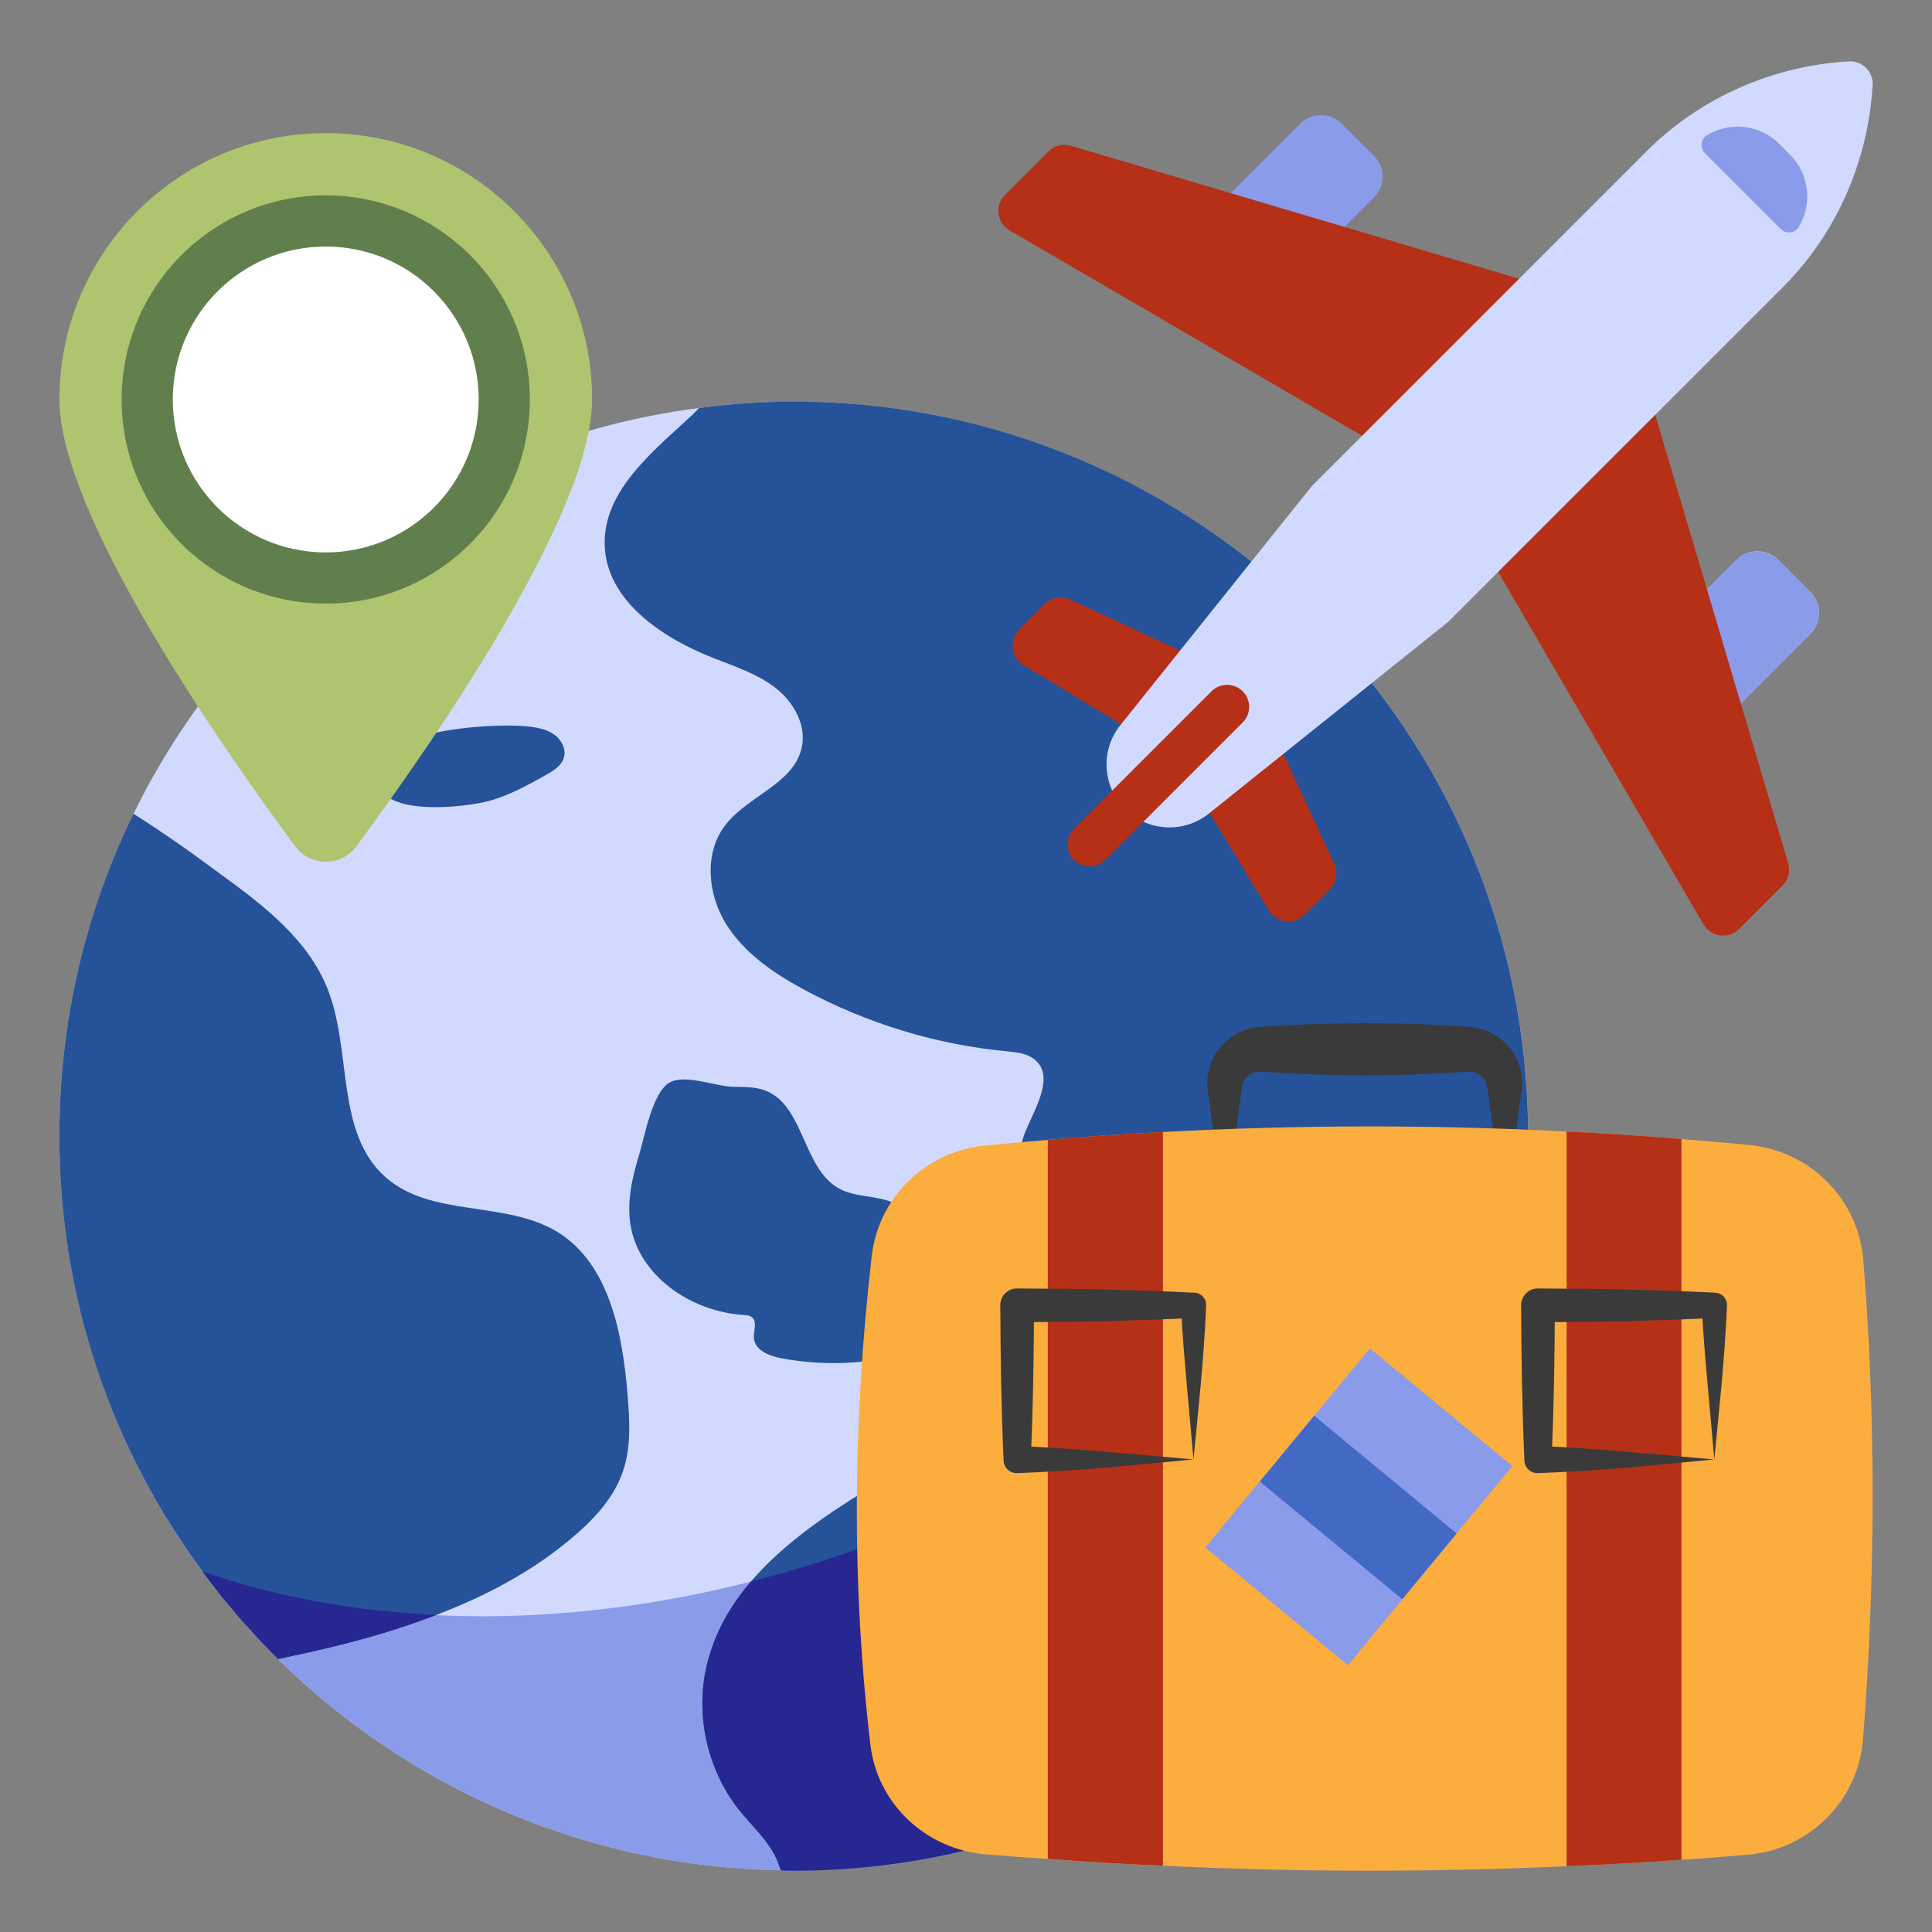 <svg xmlns="http://www.w3.org/2000/svg" id="Layer_1" viewBox="0 0 68 68"><rect x="0" y="0" width="68" height="68" fill="#808080" stroke="none"/><g><g><g><g><g><path d="m53.785 39.985c0 3.058-.532 5.998-1.512 8.719-2.053 5.736-6.074 10.543-11.262 13.584-3.836 2.256-8.305 3.548-13.069 3.548-.152 0-.304 0-.456-.009-6.894-.118-13.128-2.931-17.699-7.434-4.748-4.689-7.696-11.211-7.696-18.409 0-4.072.938-7.916 2.61-11.346 3.743-7.637 11.135-13.154 19.904-14.278 1.09-.144 2.205-.219 3.337-.219 14.269 0 25.843 11.566 25.843 25.843z" fill="#d1dafe"></path></g><g><path d="m53.766 40.773c-.08 2.778-.596 5.439-1.496 7.932-2.047 5.733-6.071 10.54-11.261 13.584-3.837 2.252-8.306 3.552-13.068 3.552-.151 0-.303 0-.454-.009-6.899-.124-13.13-2.937-17.697-7.442-.97-.952-1.861-1.985-2.662-3.08 7.932 2.768 18.338 1.958 28.104-2.947 7.033-3.534 13.736-7.388 18.534-11.59z" fill="#8a9bea"></path></g><g><path d="m53.783 39.99c0 .258 0 .525-.018.783.009.009.009.009 0 .018.009.009.009.027 0 .036-.009.329-.027.65-.053.979-.018.285-.036.561-.071.845-.133 1.353-.383 2.68-.721 3.97-.08.312-.169.623-.267.926-.116.392-.249.775-.383 1.158-.16-.089-.329-.16-.498-.232-1.024-.409-2.145-.481-3.232-.579-1.344-.133-2.671-.329-3.988-.596-.009 0-.009 0-.009 0-.81-.16-1.611-.339-2.403-.543-1.691-.454-3.427-1.033-4.709-2.225-1.282-1.202-2.012-3.143-1.317-4.754.356-.837 1.006-1.914.303-2.484-.267-.213-.605-.249-.935-.285-2.519-.231-4.985-.988-7.211-2.19-1.068-.579-2.101-1.291-2.733-2.324-.632-1.041-.757-2.457-.027-3.427.783-1.051 2.43-1.469 2.706-2.751.178-.784-.276-1.593-.908-2.092-.632-.499-1.424-.757-2.172-1.051-1.834-.712-3.81-2.039-3.854-4.006-.045-1.905 1.7-3.276 3.098-4.576.071-.08.151-.142.223-.231 1.095-.143 2.208-.223 3.338-.223 14.27-0 25.842 11.573 25.842 25.851z" fill="#255299"></path></g><g><path d="m21.932 51.767c-.312.935-1.006 1.682-1.745 2.314-1.424 1.22-3.08 2.092-4.834 2.76-1.469.57-3.009.988-4.531 1.327-.347.071-.685.151-1.033.223-.356-.347-.703-.712-1.033-1.086-.231-.24-.445-.498-.659-.756-.214-.249-.418-.499-.614-.766-.116-.143-.223-.285-.329-.436-.018-.009-.027-.018-.027-.036-3.169-4.282-5.038-9.587-5.038-15.32 0-4.077.935-7.923 2.608-11.35 1.068.676 2.101 1.406 3.116 2.163 1.496 1.086 3.045 2.288 3.721 4.015.863 2.19.267 5.065 2.047 6.623 1.593 1.407 4.193.81 6.018 1.905 1.86 1.131 2.314 3.605 2.492 5.768.071.89.125 1.816-.16 2.653z" fill="#255299"></path></g><g><path d="m41.009 62.289c-3.837 2.252-8.306 3.552-13.068 3.552-.151 0-.303 0-.454-.009-.053-.151-.107-.285-.16-.418-.312-.668-.89-1.175-1.344-1.745-1.095-1.416-1.522-3.321-1.104-5.066.267-1.113.819-2.092 1.558-2.946 1.184-1.38 2.813-2.466 4.389-3.41.534-.329 1.211-.659 1.763-.338.374.196.552.623.694 1.015.027.08.062.16.089.24.009.018.018.045.027.062.73 1.852 2.154 3.285 3.899 4.255.214.116.409.258.596.401.828.685 1.407 1.62 1.949 2.537.321.534.73 1.166 1.166 1.87z" fill="#255299"></path></g><g><path d="m22.499 40.629c-.245.806-.442 1.654-.307 2.486.293 1.804 2.143 3.051 3.967 3.166.108.007.224.014.308.082.198.163.048.479.068.735.033.425.534.626.952.705 1.075.203 2.183.228 3.266.073.607-.087 1.261-.264 1.618-.763.343-.479.318-1.122.246-1.706-.072-.585-.178-1.167-.316-1.74-.099-.411-.229-.84-.543-1.123-.57-.513-1.484-.338-2.17-.682-1.344-.674-1.261-2.966-2.671-3.486-.359-.132-.752-.116-1.134-.125-.585-.015-1.705-.465-2.236-.138-.59.363-.859 1.895-1.048 2.516z" fill="#255299"></path></g><g><path d="m18.71 25.582c.295.043.596.116.831.299s.389.497.306.784c-.084.292-.373.467-.638.615-.639.356-1.287.716-1.992.91-.803.221-4.412.697-3.937-1.201.342-1.368 4.364-1.564 5.429-1.406z" fill="#255299"></path></g><g><path d="m7.128 55.31c2.528.881 5.306 1.397 8.226 1.531-1.469.57-3.009.988-4.531 1.327-.347.071-.685.151-1.033.223-.356-.347-.703-.712-1.033-1.086-.231-.24-.445-.498-.659-.756-.214-.249-.418-.499-.614-.766-.116-.143-.223-.285-.329-.436-.018-.009-.027-.018-.027-.036z" fill="#272791"></path></g><g><path d="m39.843 60.419c.321.534.73 1.166 1.166 1.87-3.837 2.252-8.306 3.552-13.068 3.552-.151 0-.303 0-.454-.009-.053-.151-.107-.285-.16-.418-.312-.668-.89-1.175-1.344-1.745-1.095-1.416-1.522-3.321-1.104-5.066.267-1.113.819-2.092 1.558-2.946 2.314-.579 4.656-1.389 6.961-2.431.73 1.852 2.154 3.285 3.899 4.255.214.116.409.258.596.401.828.685 1.407 1.62 1.949 2.537z" fill="#272791"></path></g><g><path d="m53.766 40.773c.009.009.009.009 0 .018.009.009.009.027 0 .036-.009.329-.027.65-.053.979-.018.285-.036.561-.071.845-.133 1.353-.383 2.68-.721 3.97-.08.312-.169.623-.267.926-.116.392-.249.775-.383 1.158-.16-.089-.329-.16-.498-.232-1.024-.409-2.145-.481-3.232-.579-1.344-.133-2.671-.329-3.988-.596 3.463-2.074 6.614-4.246 9.214-6.525z" fill="#171d8f"></path></g></g></g></g><g><g><path d="m20.84 14.06c0 4.084-5.832 12.395-8.296 15.725-.538.727-1.62.727-2.157 0-2.464-3.33-8.296-11.641-8.296-15.725 0-5.178 4.197-9.375 9.375-9.375s9.375 4.197 9.375 9.375z" fill="#aec46e"></path></g><g><circle cx="11.465" cy="14.06" fill="#617f4d" r="7.184"></circle></g><g><circle cx="11.465" cy="14.06" fill="#fff" r="5.383"></circle></g></g><g><g><path d="m43.105 41.781c-.202-.768-.322-1.535-.448-2.303l-.15-1.152c-.078-.482.114-1.143.523-1.554.202-.215.455-.389.739-.502.141-.058.292-.091.443-.114l.366-.027 1.151-.064c.768-.037 1.535-.046 2.303-.051.768.003 1.536.013 2.303.048l1.151.065.366.027c.152.024.302.057.444.114.284.113.537.287.74.503.41.412.601 1.074.524 1.556l-.151 1.152c-.126.768-.247 1.535-.45 2.303-.203-.768-.324-1.535-.45-2.303l-.151-1.152c-.044-.283-.144-.406-.305-.516-.077-.047-.16-.075-.24-.083-.04-.004-.079-.008-.118-.008l-.065.005-.144.008-1.151.065c-.768.035-1.536.045-2.303.048-.768-.004-1.535-.014-2.303-.051l-1.151-.064-.144-.008-.066-.005c-.039-0-.078.004-.119.006-.081.009-.164.037-.241.084-.162.111-.26.235-.305.518l-.15 1.152c-.125.768-.246 1.535-.448 2.303z" fill="#3a3a3a"></path></g><g><path d="m65.572 61.212c-.165 2.163-1.888 3.887-4.061 4.07-.779.064-1.549.128-2.328.175-1.348.101-2.695.174-4.043.229-4.739.211-9.47.211-14.209-.018-1.348-.055-2.695-.137-4.052-.239-.733-.046-1.467-.101-2.2-.165-2.09-.175-3.795-1.769-4.043-3.85-.66-5.574-.632-11.312.046-17.206.238-2.072 1.907-3.685 3.979-3.887.742-.073 1.485-.138 2.218-.202 1.357-.11 2.704-.211 4.052-.275 4.739-.256 9.479-.265 14.209-.018 1.348.064 2.695.156 4.043.266.797.064 1.604.128 2.402.21 2.136.211 3.823 1.907 3.997 4.043.44 5.463.44 11.083-.009 16.868z" fill="#fbad3e"></path></g><g><g><path d="m40.931 39.843v25.824c-1.348-.055-2.695-.137-4.052-.239v-25.31c1.357-.11 2.704-.211 4.052-.275z" fill="#b53016"></path></g><g><path d="m59.183 40.091v25.365c-1.348.101-2.695.174-4.043.229v-25.86c1.348.064 2.695.156 4.043.266z" fill="#b53016"></path></g></g><g><path d="m42.05 45.5-.043-.002c-1.034-.058-2.068-.082-3.102-.112-1.034-.025-2.068-.025-3.102-.037h-.014c-.325.004-.586.27-.582.595.009 1.808.035 3.616.114 5.424l.002.038c.01.256.225.454.48.444 1.091-.043 2.174-.114 3.219-.2l2.985-.282-3.219-.282c-.851-.072-1.674-.128-2.489-.171.057-1.461.083-2.921.093-4.382.838-.007 1.675-.009 2.513-.03.895-.026 1.79-.055 2.685-.097.041.701.099 1.41.164 2.145l.253 2.817.253-2.607c.079-.911.155-1.86.193-2.817.009-.233-.17-.431-.404-.444z" fill="#3a3a3a"></path></g><g><path d="m60.381 45.5-.043-.002c-1.034-.058-2.068-.082-3.102-.112-1.034-.025-2.068-.025-3.102-.037h-.014c-.325.004-.586.27-.582.595.009 1.808.035 3.616.114 5.424l.002.038c.01.256.225.454.48.444 1.091-.043 2.174-.114 3.219-.2l2.985-.282-3.219-.282c-.851-.072-1.674-.128-2.489-.171.057-1.461.083-2.921.093-4.382.838-.007 1.675-.009 2.513-.03.895-.026 1.79-.055 2.685-.097.041.701.099 1.41.164 2.145l.253 2.817.253-2.607c.079-.911.155-1.86.193-2.817.009-.233-.17-.431-.404-.444z" fill="#3a3a3a"></path></g><g><g><path d="m44.549 48.484h6.503v9.083h-6.503z" fill="#8a9bea" transform="matrix(.771 .637 -.637 .771 44.751 -18.3)"></path></g><g><path d="m42.612 53.866h6.503v3.004h-6.503z" fill="#8a9bea" transform="matrix(.771 .637 -.637 .771 45.8 -16.528)"></path></g><g><path d="m44.526 51.551h6.503v3.004h-6.503z" fill="#4269c4" transform="matrix(.771 .637 -.637 .771 44.763 -18.279)"></path></g></g></g><g><g><path d="m48.36 6.947-2.65 2.65-2.596-2.596 2.65-2.65c.404-.405 1.059-.405 1.463 0l1.133 1.133c.404.404.404 1.059 0 1.464" fill="#8a9bea"></path></g><g><path d="m63.718 22.305-2.65 2.65-2.597-2.596 2.65-2.65c.404-.405 1.06-.405 1.464 0l1.133 1.133c.404.404.404 1.059 0 1.464" fill="#e9edf4"></path></g><g><path d="m63.718 22.305-2.65 2.651-2.597-2.596 2.65-2.651c.404-.404 1.06-.404 1.464 0l1.133 1.133c.405.405.404 1.059 0 1.464" fill="#8a9bea"></path></g><g><path d="m62.737 31.17-1.526 1.526c-.371.371-.992.29-1.255-.163l-8.243-14.15 5.912-5.912 5.313 17.907c.083.281.006.585-.201.792" fill="#b53016"></path></g><g><path d="m36.9 5.331-1.526 1.526c-.371.371-.29.992.163 1.255l14.15 8.243 5.912-5.912-17.907-5.313c-.281-.083-.585-.007-.792.201" fill="#b53016"></path></g><g><path d="m46.805 31.301-.895.896c-.366.366-.979.292-1.248-.15l-2.852-4.691 2.554-2.554 2.6 5.598c.141.305.078.665-.16.902" fill="#b53016"></path></g><g><path d="m36.768 21.264-.895.895c-.367.366-.293.978.149 1.247l4.691 2.852 2.555-2.555-5.598-2.6c-.304-.141-.664-.078-.901.16" fill="#b53016"></path></g><g><path d="m62.751 10.108-11.787 11.787-8.418 6.742c-.881.704-2.152.635-2.95-.164-.399-.399-.616-.917-.646-1.444-.031-.527.132-1.066.482-1.506l6.743-8.418 11.787-11.787c1.897-1.897 4.453-3.005 7.117-3.158.466-.027.858.365.831.831-.068 1.191-.328 2.361-.763 3.46-.537 1.357-1.346 2.608-2.395 3.656" fill="#d1dafe"></path></g><g><path d="m62.671 8.057-2.659-2.659c-.186-.186-.159-.502.064-.638.331-.202.706-.302 1.08-.302.533 0 1.067.203 1.473.611l.37.37c.692.692.795 1.752.309 2.554-.136.224-.452.25-.638.064" fill="#8a9bea"></path></g><g><path d="m43.741 25.425-4.841 4.842c-.303.303-.797.303-1.101 0-.3-.3-.3-.793.004-1.097l4.841-4.841c.3-.3.793-.3 1.094 0.0.303.303.303.797.003 1.097" fill="#b53016"></path></g></g></g></svg>